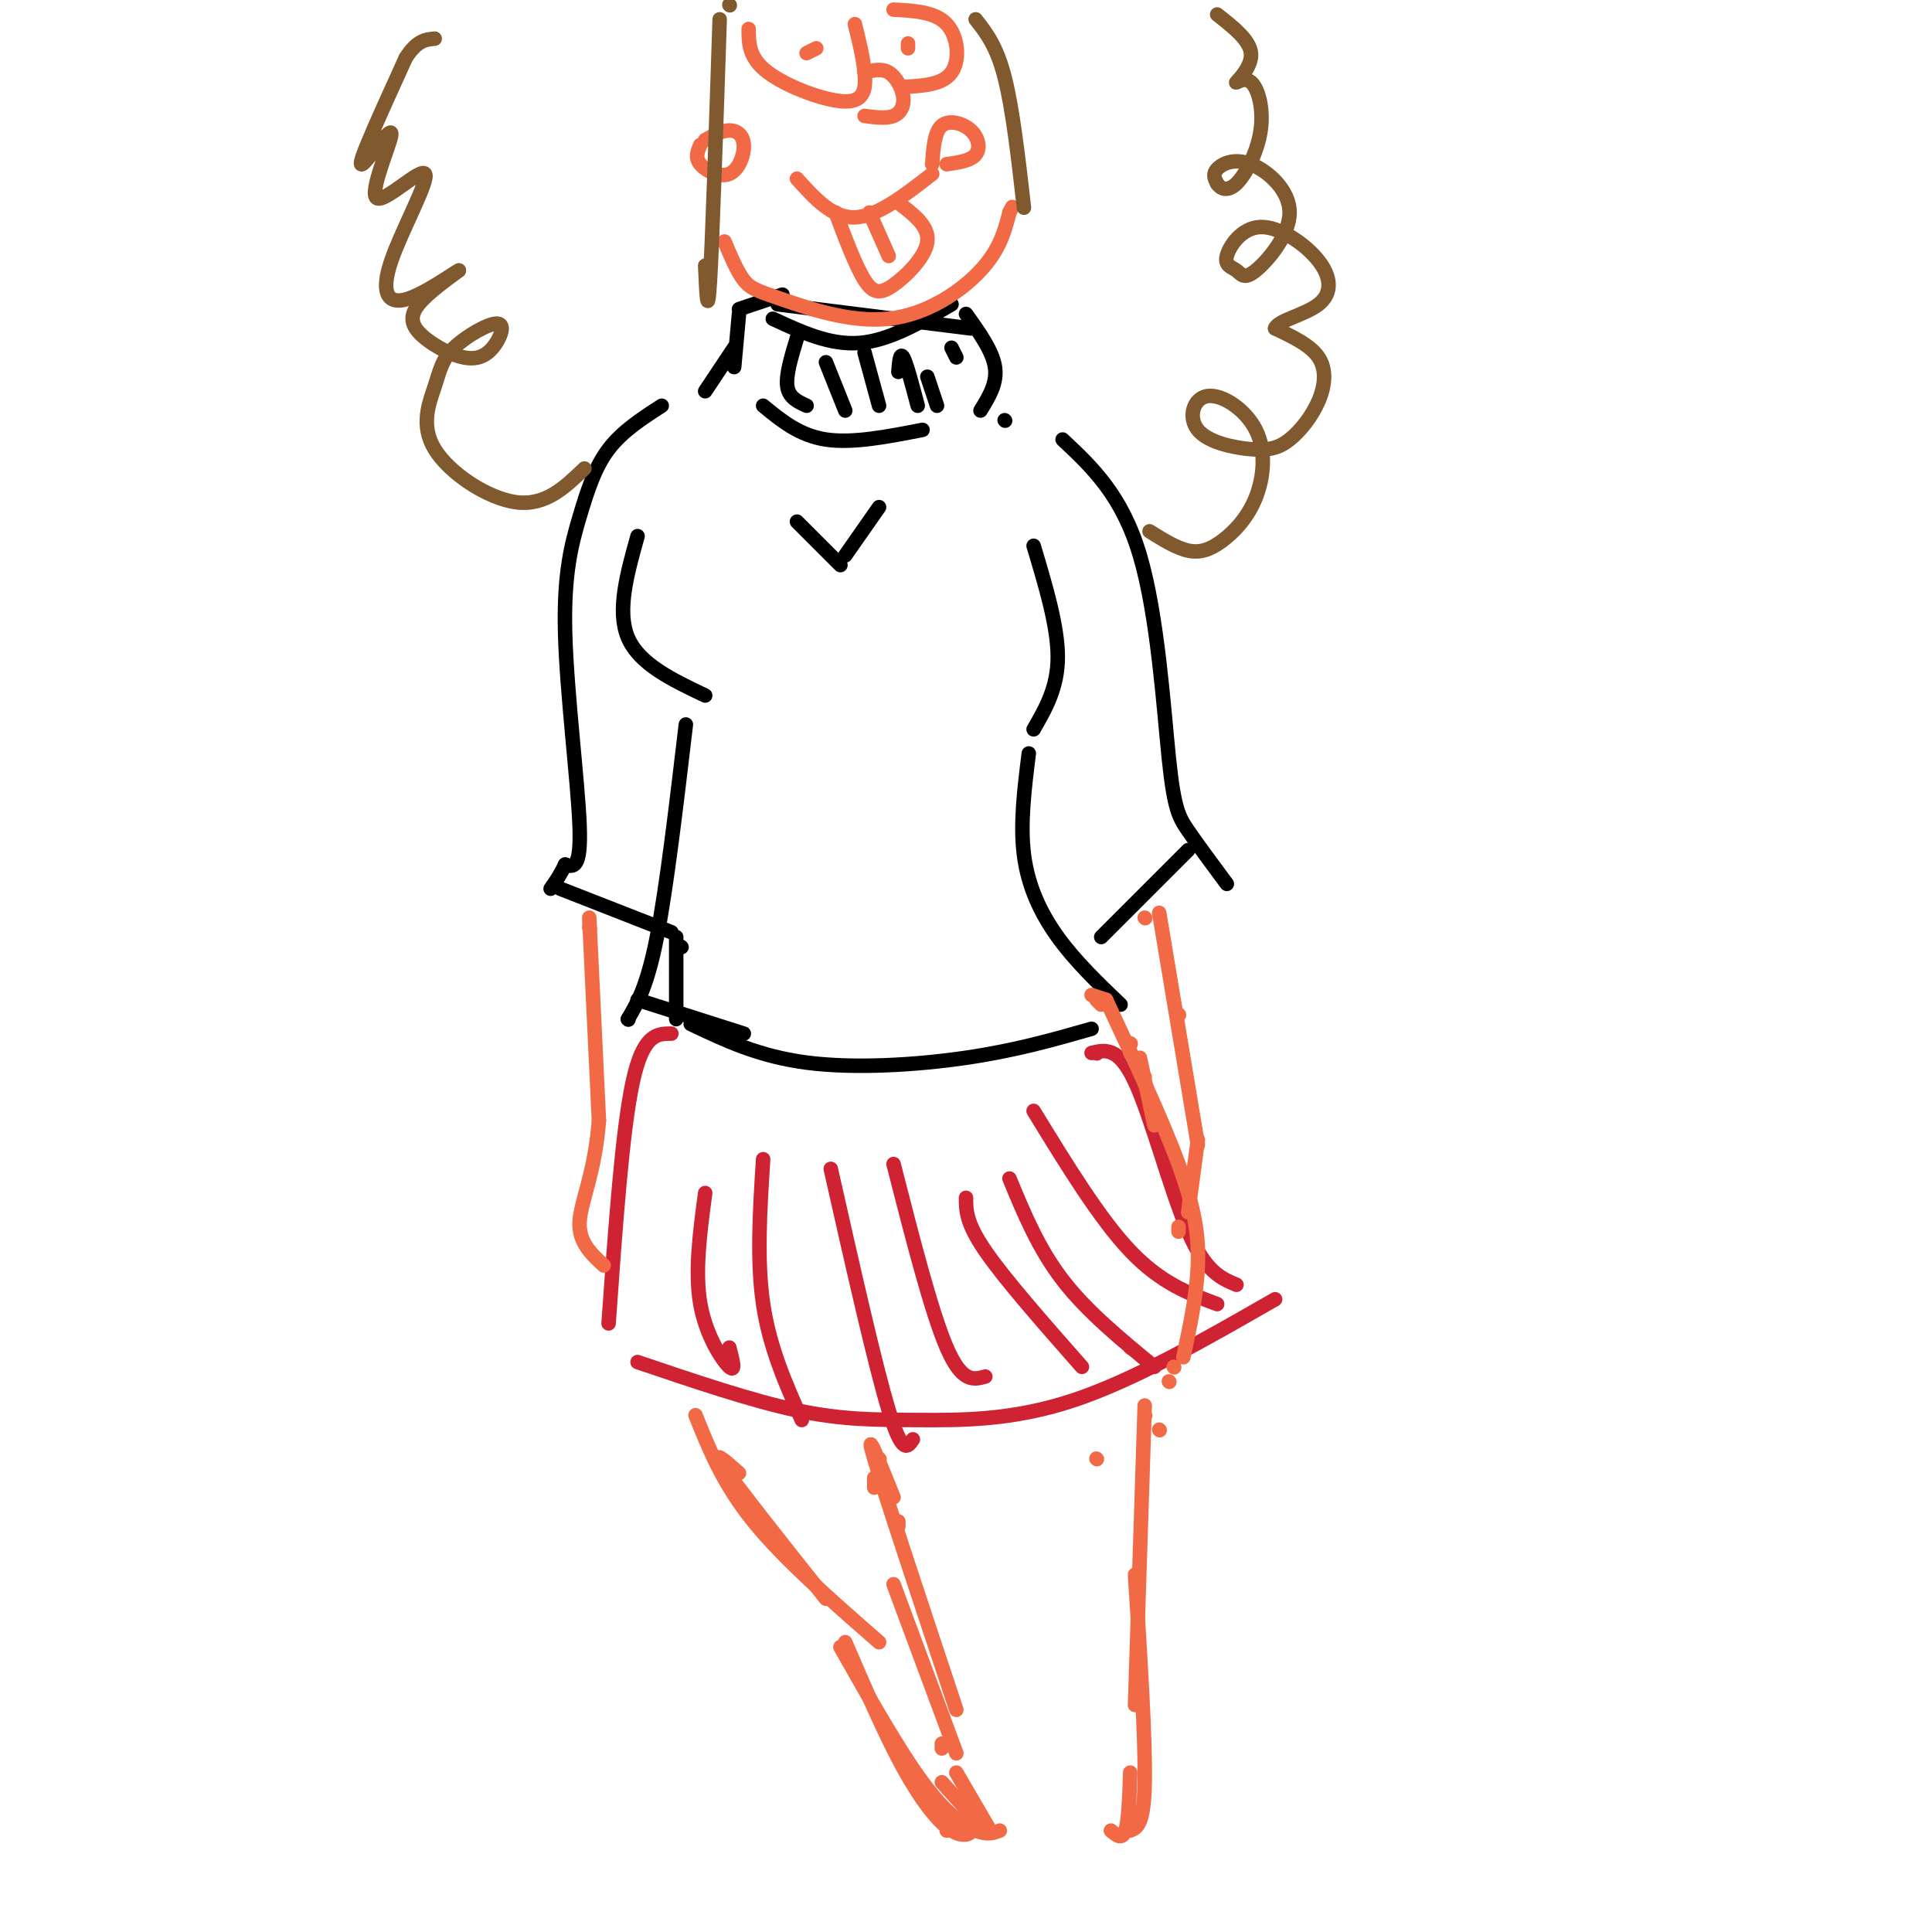 <svg viewBox='0 0 400 400' version='1.1' xmlns='http://www.w3.org/2000/svg' xmlns:xlink='http://www.w3.org/1999/xlink'><g fill='none' stroke='#f26946' stroke-width='3' stroke-linecap='round' stroke-linejoin='round'><path d='M234,279c0.000,0.000 0.100,0.100 0.1,0.1'/></g>
<g fill='none' stroke='#000000' stroke-width='3' stroke-linecap='round' stroke-linejoin='round'><path d='M143,212c7.044,3.356 14.089,6.711 24,8c9.911,1.289 22.689,0.511 33,-1c10.311,-1.511 18.156,-3.756 26,-6'/><path d='M232,208c-4.689,-4.489 -9.378,-8.978 -13,-14c-3.622,-5.022 -6.178,-10.578 -7,-17c-0.822,-6.422 0.089,-13.711 1,-21'/><path d='M130,211c0.000,0.000 0.100,0.100 0.1,0.1'/><path d='M130,211c2.000,-3.417 4.000,-6.833 6,-17c2.000,-10.167 4.000,-27.083 6,-44'/><path d='M132,111c-2.167,7.750 -4.333,15.500 -2,21c2.333,5.500 9.167,8.750 16,12'/><path d='M214,151c2.500,-4.333 5.000,-8.667 5,-15c0.000,-6.333 -2.500,-14.667 -5,-23'/><path d='M220,91c6.155,5.774 12.310,11.548 16,24c3.690,12.452 4.917,31.583 6,42c1.083,10.417 2.024,12.119 4,15c1.976,2.881 4.988,6.940 8,11'/><path d='M137,84c-4.089,2.640 -8.179,5.279 -11,9c-2.821,3.721 -4.375,8.523 -6,14c-1.625,5.477 -3.322,11.628 -3,24c0.322,12.372 2.663,30.963 3,40c0.337,9.037 -1.332,8.518 -3,8'/><path d='M117,179c-1.000,2.167 -2.000,3.583 -3,5'/><path d='M116,184c0.000,0.000 23.000,9.000 23,9'/><path d='M228,194c0.000,0.000 18.000,-18.000 18,-18'/></g>
<g fill='none' stroke='#cf2233' stroke-width='3' stroke-linecap='round' stroke-linejoin='round'><path d='M139,214c-2.917,0.000 -5.833,0.000 -8,10c-2.167,10.000 -3.583,30.000 -5,50'/><path d='M227,218c0.000,0.000 0.100,0.100 0.1,0.1'/><path d='M226,218c2.800,-0.667 5.600,-1.333 9,6c3.400,7.333 7.400,22.667 11,31c3.600,8.333 6.800,9.667 10,11'/><path d='M132,282c11.821,4.006 23.643,8.012 33,10c9.357,1.988 16.250,1.958 25,2c8.750,0.042 19.357,0.155 32,-4c12.643,-4.155 27.321,-12.577 42,-21'/><path d='M252,270c-5.833,-2.167 -11.667,-4.333 -18,-11c-6.333,-6.667 -13.167,-17.833 -20,-29'/><path d='M239,283c-7.000,-5.750 -14.000,-11.500 -19,-18c-5.000,-6.500 -8.000,-13.750 -11,-21'/><path d='M224,283c-8.000,-9.083 -16.000,-18.167 -20,-24c-4.000,-5.833 -4.000,-8.417 -4,-11'/><path d='M204,285c-2.417,0.667 -4.833,1.333 -8,-6c-3.167,-7.333 -7.083,-22.667 -11,-38'/><path d='M189,298c-1.083,1.667 -2.167,3.333 -5,-6c-2.833,-9.333 -7.417,-29.667 -12,-50'/><path d='M166,294c-3.333,-7.500 -6.667,-15.000 -8,-24c-1.333,-9.000 -0.667,-19.500 0,-30'/><path d='M151,279c0.689,2.622 1.378,5.244 0,4c-1.378,-1.244 -4.822,-6.356 -6,-13c-1.178,-6.644 -0.089,-14.822 1,-23'/></g>
<g fill='none' stroke='#000000' stroke-width='3' stroke-linecap='round' stroke-linejoin='round'><path d='M158,84c3.750,3.083 7.500,6.167 13,7c5.500,0.833 12.750,-0.583 20,-2'/><path d='M146,81c0.000,0.000 6.000,-9.000 6,-9'/><path d='M152,76c0.000,0.000 1.000,-11.000 1,-11'/><path d='M153,64c0.000,0.000 9.000,-3.000 9,-3'/><path d='M161,63c0.000,0.000 40.000,5.000 40,5'/><path d='M197,72c0.000,0.000 1.000,2.000 1,2'/><path d='M160,66c5.917,2.750 11.833,5.500 18,5c6.167,-0.500 12.583,-4.250 19,-8'/><path d='M200,65c2.750,3.833 5.500,7.667 6,11c0.500,3.333 -1.250,6.167 -3,9'/><path d='M208,87c0.000,0.000 0.100,0.100 0.1,0.1'/><path d='M165,70c-1.167,3.833 -2.333,7.667 -2,10c0.333,2.333 2.167,3.167 4,4'/><path d='M171,75c0.000,0.000 4.000,10.000 4,10'/><path d='M179,73c0.000,0.000 3.000,11.000 3,11'/><path d='M186,77c0.167,-2.083 0.333,-4.167 1,-3c0.667,1.167 1.833,5.583 3,10'/><path d='M192,78c0.000,0.000 2.000,6.000 2,6'/></g>
<g fill='none' stroke='#f26946' stroke-width='3' stroke-linecap='round' stroke-linejoin='round'><path d='M150,50c1.309,3.110 2.619,6.220 4,8c1.381,1.780 2.834,2.230 8,4c5.166,1.770 14.045,4.861 22,4c7.955,-0.861 14.987,-5.675 19,-10c4.013,-4.325 5.006,-8.163 6,-12'/><path d='M209,44c1.000,-2.000 0.500,-1.000 0,0'/><path d='M145,30c-0.573,1.309 -1.145,2.619 0,4c1.145,1.381 4.008,2.834 6,2c1.992,-0.834 3.113,-3.955 3,-6c-0.113,-2.045 -1.461,-3.013 -3,-3c-1.539,0.013 -3.270,1.006 -5,2'/><path d='M196,34c2.482,-0.357 4.964,-0.714 6,-2c1.036,-1.286 0.625,-3.500 -1,-5c-1.625,-1.500 -4.464,-2.286 -6,-1c-1.536,1.286 -1.768,4.643 -2,8'/><path d='M165,37c3.667,4.083 7.333,8.167 12,8c4.667,-0.167 10.333,-4.583 16,-9'/><path d='M173,44c2.101,5.583 4.202,11.167 6,14c1.798,2.833 3.292,2.917 6,1c2.708,-1.917 6.631,-5.833 7,-9c0.369,-3.167 -2.815,-5.583 -6,-8'/><path d='M180,44c0.000,0.000 4.000,9.000 4,9'/><path d='M155,6c0.012,3.006 0.024,6.012 4,9c3.976,2.988 11.917,5.958 16,6c4.083,0.042 4.310,-2.845 4,-6c-0.310,-3.155 -1.155,-6.577 -2,-10'/><path d='M169,10c0.000,0.000 -2.000,1.000 -2,1'/><path d='M179,15c1.750,-0.446 3.500,-0.893 5,0c1.500,0.893 2.750,3.125 3,5c0.250,1.875 -0.500,3.393 -2,4c-1.500,0.607 -3.750,0.304 -6,0'/><path d='M187,18c4.089,-0.222 8.178,-0.444 10,-3c1.822,-2.556 1.378,-7.444 -1,-10c-2.378,-2.556 -6.689,-2.778 -11,-3'/><path d='M188,9c0.000,0.000 0.000,1.000 0,1'/></g>
<g fill='none' stroke='#81592f' stroke-width='3' stroke-linecap='round' stroke-linejoin='round'><path d='M202,4c2.167,2.750 4.333,5.500 6,12c1.667,6.500 2.833,16.750 4,27'/><path d='M151,1c0.000,0.000 0.100,0.100 0.1,0.1'/><path d='M149,4c-0.750,22.750 -1.500,45.500 -2,54c-0.500,8.500 -0.750,2.750 -1,-3'/><path d='M238,110c2.782,1.739 5.563,3.478 8,4c2.437,0.522 4.528,-0.174 7,-2c2.472,-1.826 5.324,-4.783 7,-9c1.676,-4.217 2.175,-9.696 0,-14c-2.175,-4.304 -7.025,-7.435 -10,-7c-2.975,0.435 -4.076,4.435 -2,7c2.076,2.565 7.330,3.696 11,4c3.670,0.304 5.757,-0.217 8,-2c2.243,-1.783 4.642,-4.826 6,-8c1.358,-3.174 1.674,-6.478 0,-9c-1.674,-2.522 -5.337,-4.261 -9,-6'/><path d='M264,68c0.483,-1.652 6.192,-2.781 9,-5c2.808,-2.219 2.717,-5.527 0,-9c-2.717,-3.473 -8.058,-7.109 -12,-7c-3.942,0.109 -6.484,3.964 -7,6c-0.516,2.036 0.996,2.253 2,3c1.004,0.747 1.501,2.023 4,0c2.499,-2.023 7.000,-7.346 7,-12c0.000,-4.654 -4.500,-8.637 -8,-10c-3.500,-1.363 -6.000,-0.104 -7,1c-1.000,1.104 -0.500,2.052 0,3'/><path d='M252,38c0.588,0.964 2.058,1.874 4,0c1.942,-1.874 4.355,-6.533 5,-11c0.645,-4.467 -0.476,-8.744 -2,-10c-1.524,-1.256 -3.449,0.508 -3,0c0.449,-0.508 3.271,-3.288 3,-6c-0.271,-2.712 -3.636,-5.356 -7,-8'/><path d='M121,97c-4.005,3.861 -8.010,7.723 -14,7c-5.990,-0.723 -13.966,-6.030 -17,-11c-3.034,-4.970 -1.126,-9.602 0,-13c1.126,-3.398 1.470,-5.562 4,-8c2.530,-2.438 7.246,-5.149 9,-5c1.754,0.149 0.547,3.159 -1,5c-1.547,1.841 -3.435,2.514 -6,2c-2.565,-0.514 -5.806,-2.215 -8,-4c-2.194,-1.785 -3.341,-3.653 -2,-6c1.341,-2.347 5.171,-5.174 9,-8'/><path d='M95,56c-0.755,0.276 -7.142,4.965 -11,6c-3.858,1.035 -5.188,-1.584 -3,-8c2.188,-6.416 7.894,-16.628 7,-18c-0.894,-1.372 -8.389,6.096 -10,5c-1.611,-1.096 2.661,-10.758 3,-13c0.339,-2.242 -3.255,2.935 -5,5c-1.745,2.065 -1.641,1.019 0,-3c1.641,-4.019 4.821,-11.009 8,-18'/><path d='M84,12c2.333,-3.667 4.167,-3.833 6,-4'/></g>
<g fill='none' stroke='#f26946' stroke-width='3' stroke-linecap='round' stroke-linejoin='round'><path d='M243,283c0.000,0.000 0.100,0.100 0.1,0.1'/><path d='M227,207c0.000,0.000 1.000,1.000 1,1'/><path d='M226,206c0.000,0.000 3.000,1.000 3,1'/><path d='M236,219c0.000,0.000 3.000,14.000 3,14'/><path d='M234,216c0.000,0.000 0.100,0.100 0.1,0.1'/><path d='M234,218c0.000,0.000 3.000,5.000 3,5'/><path d='M244,254c0.000,0.000 0.000,1.000 0,1'/><path d='M229,207c5.822,12.444 11.644,24.889 15,34c3.356,9.111 4.244,14.889 4,21c-0.244,6.111 -1.622,12.556 -3,19'/><path d='M242,286c0.000,0.000 0.100,0.100 0.1,0.1'/><path d='M240,296c0.000,0.000 0.100,0.100 0.1,0.1'/><path d='M227,302c0.000,0.000 0.100,0.100 0.1,0.1'/><path d='M237,293c0.000,0.000 0.100,0.100 0.1,0.1'/><path d='M237,291c0.000,0.000 -2.000,62.000 -2,62'/><path d='M186,315c0.000,0.000 0.000,1.000 0,1'/><path d='M182,302c0.000,0.000 0.100,0.100 0.1,0.1'/><path d='M181,301c0.000,0.000 0.100,0.100 0.1,0.1'/><path d='M181,306c0.000,0.000 0.000,2.000 0,2'/><path d='M185,310c-3.083,-7.667 -6.167,-15.333 -4,-8c2.167,7.333 9.583,29.667 17,52'/><path d='M185,328c0.000,0.000 13.000,35.000 13,35'/><path d='M144,293c2.833,7.083 5.667,14.167 12,22c6.333,7.833 16.167,16.417 26,25'/><path d='M153,305c-3.000,-2.667 -6.000,-5.333 -3,-1c3.000,4.333 12.000,15.667 21,27'/><path d='M235,326c1.083,17.083 2.167,34.167 2,43c-0.167,8.833 -1.583,9.417 -3,10'/><path d='M234,367c-0.167,5.000 -0.333,10.000 -1,12c-0.667,2.000 -1.833,1.000 -3,0'/><path d='M195,362c0.000,0.000 0.000,-1.000 0,-1'/><path d='M195,369c0.000,0.000 9.000,10.000 9,10'/><path d='M198,367c0.000,0.000 7.000,12.000 7,12'/><path d='M174,341c6.067,10.711 12.133,21.422 17,28c4.867,6.578 8.533,9.022 11,10c2.467,0.978 3.733,0.489 5,0'/><path d='M175,340c4.089,9.518 8.179,19.036 12,26c3.821,6.964 7.375,11.375 10,13c2.625,1.625 4.321,0.464 4,0c-0.321,-0.464 -2.661,-0.232 -5,0'/><path d='M237,190c0.000,0.000 0.100,0.100 0.1,0.1'/><path d='M244,210c0.000,0.000 0.100,0.100 0.1,0.1'/><path d='M240,189c0.000,0.000 8.000,48.000 8,48'/><path d='M122,192c0.000,0.000 0.100,0.100 0.1,0.1'/><path d='M122,190c0.000,0.000 2.000,42.000 2,42'/><path d='M124,232c-0.800,10.800 -3.800,16.800 -4,21c-0.200,4.200 2.400,6.600 5,9'/><path d='M248,236c0.000,0.000 -2.000,15.000 -2,15'/></g>
<g fill='none' stroke='#000000' stroke-width='3' stroke-linecap='round' stroke-linejoin='round'><path d='M165,108c0.000,0.000 9.000,9.000 9,9'/><path d='M175,115c0.000,0.000 7.000,-10.000 7,-10'/><path d='M141,196c0.000,0.000 0.100,0.100 0.1,0.1'/><path d='M132,207c0.000,0.000 22.000,7.000 22,7'/><path d='M140,211c0.000,0.000 0.000,-17.000 0,-17'/></g>
</svg>